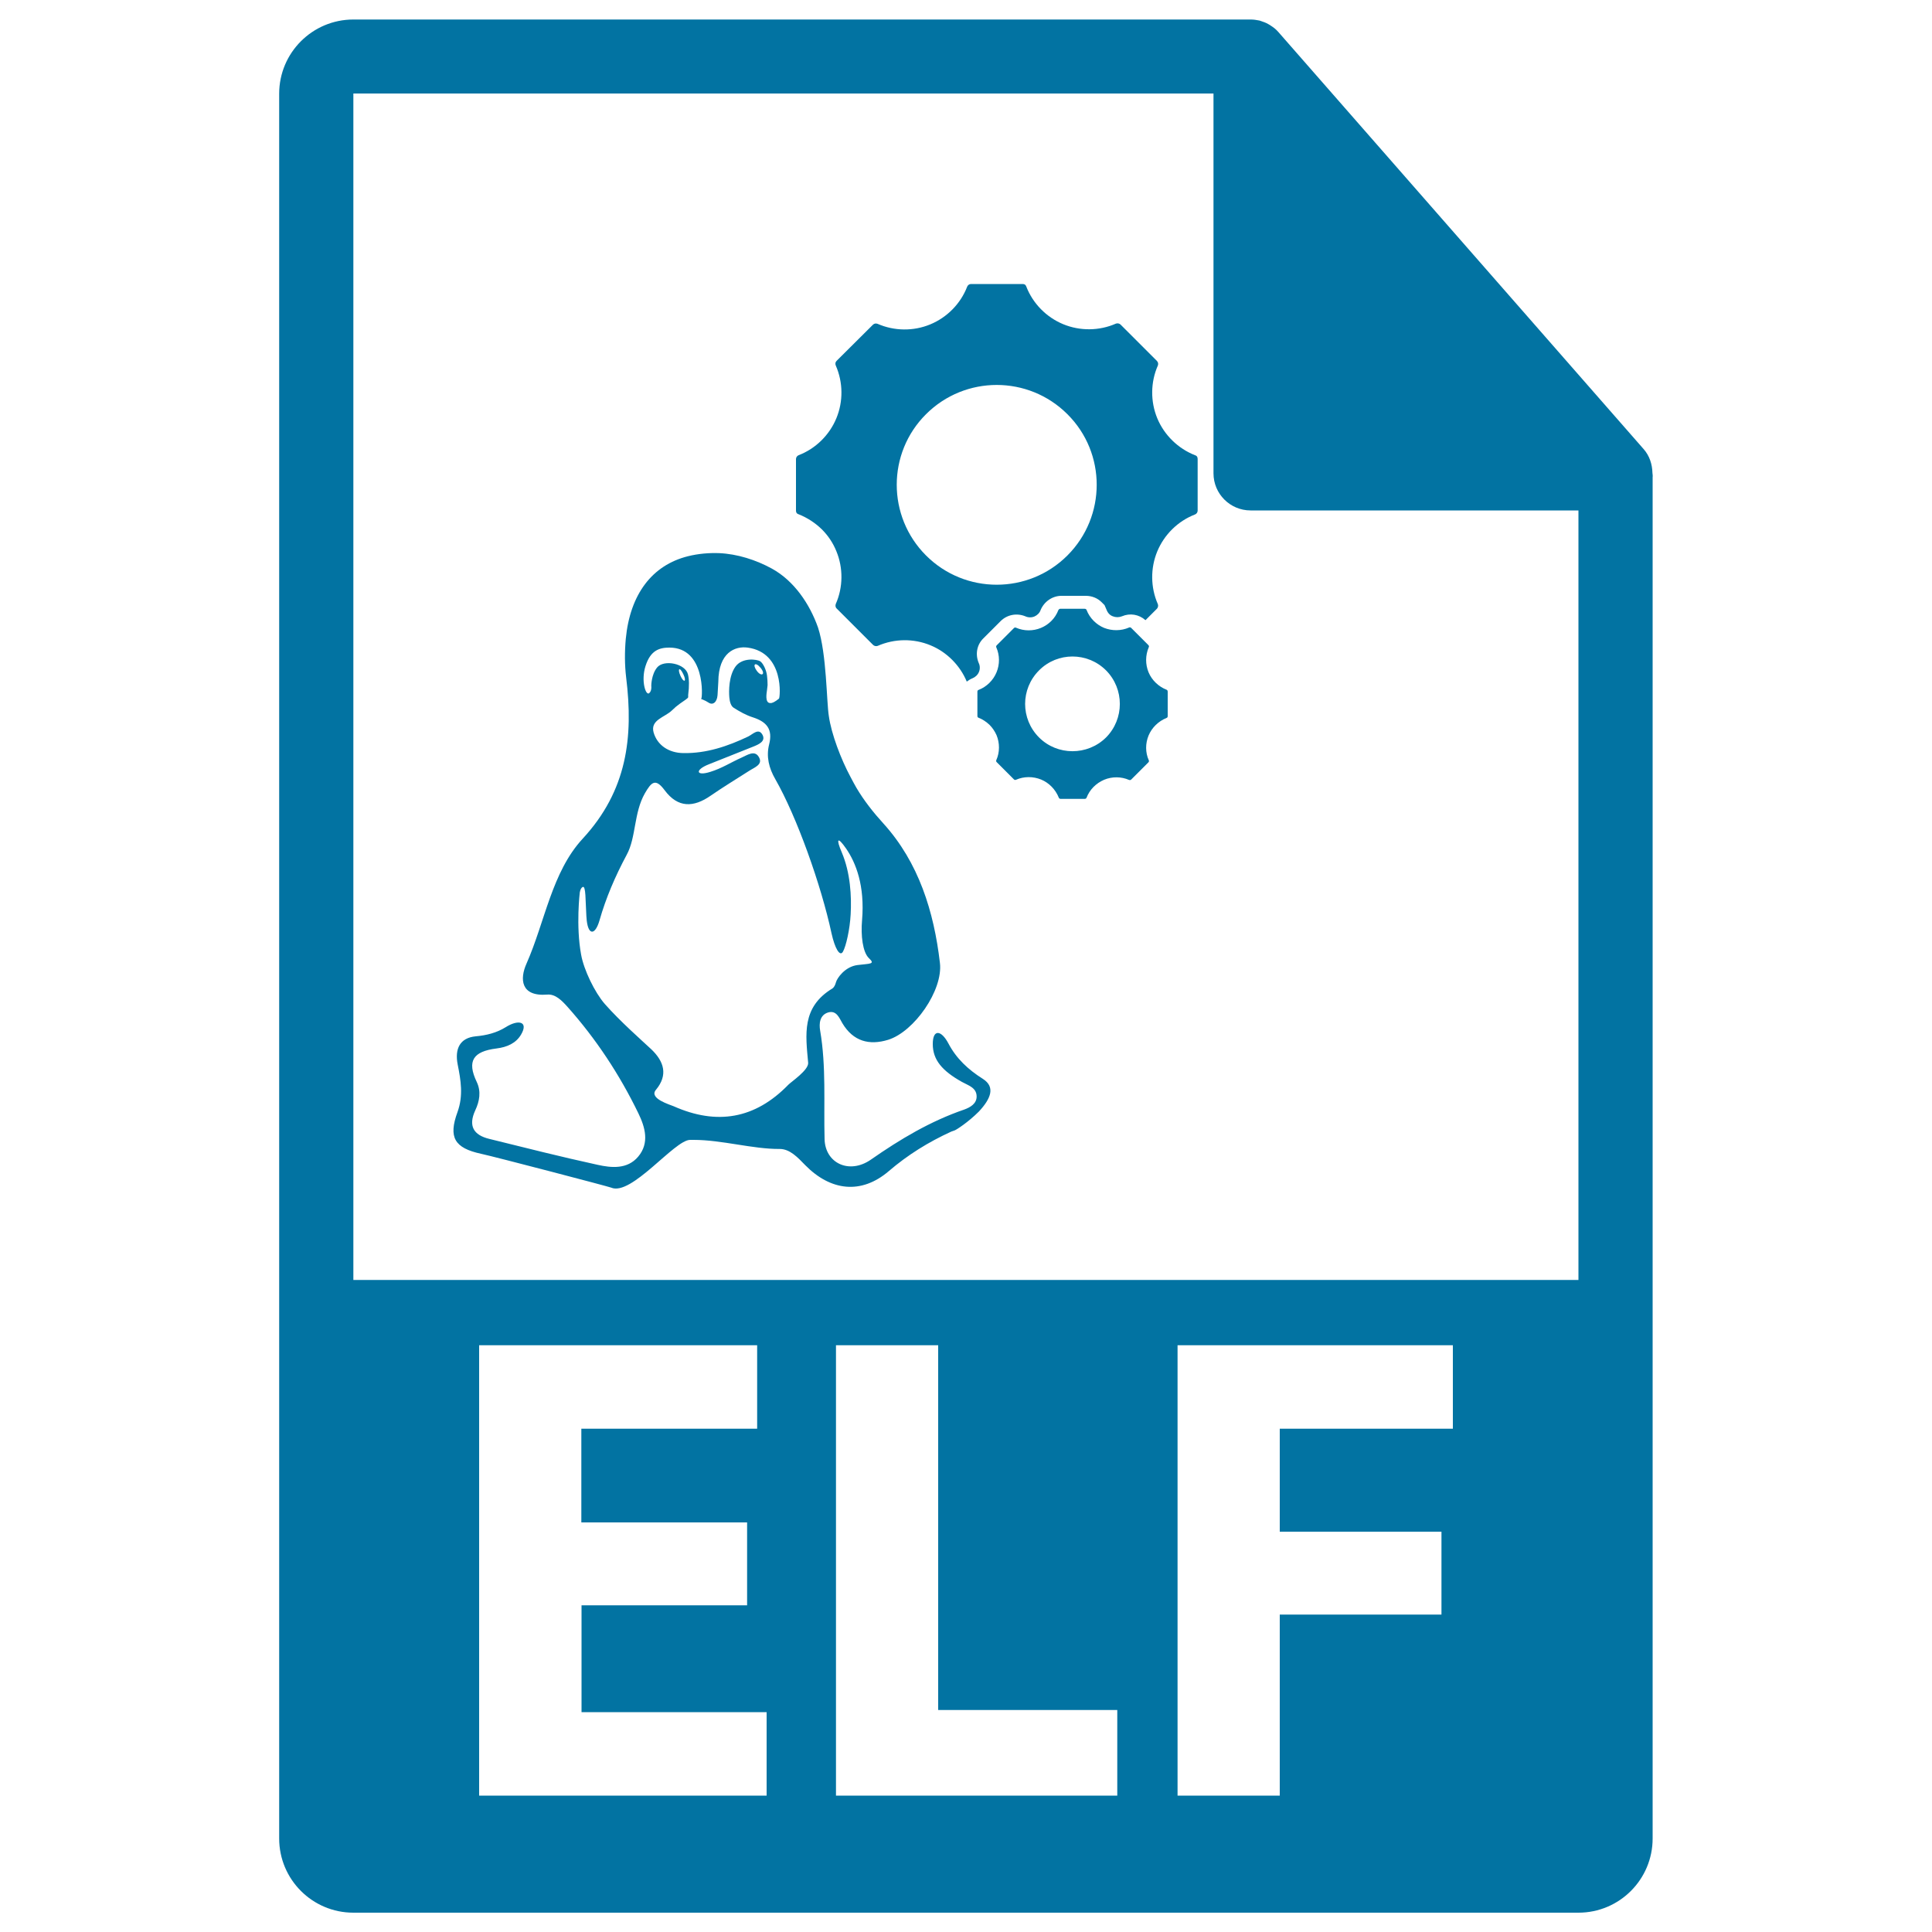 <svg xmlns="http://www.w3.org/2000/svg" viewBox="0 0 1000 1000" style="fill:#0273a2">
<title>ELF File Format Variant SVG icon</title>
<g><g><path d="M855.3,244.8c-0.1-4.5-1.5-8.9-4.6-12.4l-189-215.8c0-0.1-0.1-0.1-0.1-0.1c-1.1-1.3-2.4-2.3-3.8-3.2c-0.4-0.3-0.8-0.5-1.3-0.8c-1.2-0.7-2.5-1.2-3.8-1.6c-0.4-0.1-0.7-0.3-1-0.3c-1.4-0.3-2.9-0.5-4.4-0.5H182.9c-21.2,0-38.4,17.2-38.4,38.4v903.1c0,21.2,17.2,38.4,38.4,38.4h634.1c21.2,0,38.4-17.2,38.4-38.4V247C855.5,246.3,855.4,245.6,855.3,244.8z M396.8,929.4H248V696.3h143.9v43.2h-91V788h85.8v42.9H301v55.3h95.8V929.4L396.8,929.4z M578.3,929.4H432.7V696.3h52.9v188.8h92.7L578.3,929.4L578.3,929.4z M752,739.5h-89.6v53.3h83.7v42.9h-83.7v93.7h-52.9V696.3H752V739.5z M182.9,662.5V48.4h445.2v196.6c0,10.6,8.6,19.2,19.2,19.2h169.7l0,398.3L182.9,662.5L182.9,662.5z"/><path d="M508.7,558.4c-7.6-4.8-13.7-10.5-17.8-18.3c-3.7-7-8.1-7.6-8.1,0.3c0,8.2,4.9,13.9,15.1,19.6c3.2,1.8,7.5,2.9,7.6,7.4c0.1,3.9-3.4,5.8-6.4,6.9c-17.5,6-33.1,15.3-48.3,25.9c-11.2,7.8-23.7,1.9-24-10.6c-0.5-18.7,0.9-37.5-2.3-56.2c-0.6-3.5-0.3-8.1,4.3-9.4c4.2-1.1,5.6,2.9,7.2,5.6c5.6,9.4,13.9,11.6,23.7,8.6c13.5-4.2,28.5-25.7,26.8-39.8c-3.1-26.6-11-52-29.2-72.1c-5.2-5.7-10.1-11.9-14-18.5c-1.1-1.9-2.1-3.8-3.1-5.7c-4.9-9.1-9.9-22.2-11.2-31.5c-1.2-7.3-1.1-32.1-5.6-45.8c-4.3-12.2-12.4-24.2-23.9-30.5c-8.2-4.5-17.9-7.6-27.3-8c-5.3-0.2-10.9,0.3-16.1,1.6c-18.5,4.6-30,19.6-32.2,42.8c-0.6,6.6-0.6,13.4,0.2,20c3.8,30.9,0.5,58.5-22.5,83.4c-16,17.3-19.5,43-29.1,64.7c-3.5,7.8-3.1,17.1,10.7,16c4.3-0.4,7.7,3.2,10.5,6.3c14.8,16.6,27,35.1,36.7,55.1c3.5,7.2,5.9,15.4-0.1,22.5c-5.6,6.6-13.8,5.8-21,4.2c-18.8-4.1-37.4-8.8-56-13.4c-8.3-2-11-6.8-7.3-14.8c2.2-4.7,3.1-9.7,0.8-14.6c-5.3-11-1.8-15.9,10.1-17.4c5.7-0.7,10.2-2.8,12.8-7.2c4-6.8-1.4-8-8-3.8c-4.7,2.9-9.9,4.2-15.5,4.7c-8.2,0.8-10.9,6.5-9.3,14.6c1.6,8.1,3,16-0.1,24.6c-4.8,13.1-1.6,18.6,12.2,21.6c7,1.5,66.2,17,67.3,17.5c10.5,4.6,32.8-24.7,40.9-24.7c0.6,0,1.2,0,1.8,0c14.7,0,30.6,4.8,44.6,4.7c5.3,0,9.4,4.5,13.2,8.4c13.1,13.3,28.9,15.3,43.2,3.1c9.9-8.5,20.6-15.1,32.4-20.5c0.6-0.2,1.1-0.4,1.7-0.6c0.9-0.3,7-4.2,12.6-9.8C512.9,568.6,515.3,562.6,508.7,558.4z M408,561.5c-17.2,17.7-37,21-59.3,11.1c-1.8-0.8-13-4-9.2-8.5c6.4-7.7,4.2-14.7-2.4-21c-4.6-4.3-16.2-14.5-24.1-23.5c-5.2-6-10.8-17.6-12.2-25.4c-2.8-15-0.7-32.3-0.7-32.3c0.3-1.7,0.9-2.5,1.5-2.8c1.7-0.8,1.4,7.1,1.9,15c0.1,0.8,0.1,1.6,0.2,2.4c0.9,7.8,4.4,7.5,6.6-0.1c3.3-11.6,8.1-22.8,14.1-34c4.9-9,3.6-21.7,9.4-31.8c3.4-5.9,5.5-7.9,10.2-1.6c6.9,9.3,15,9,23.9,2.8c6.5-4.5,13.3-8.6,20-12.9c2.6-1.7,7.3-3.2,4.8-7.2c-2.2-3.6-6-0.8-9,0.5c-5.2,2.3-10.1,5.5-16,7.3c-7.5,2.4-8.2-1-0.8-3.9c8.1-3.2,15.6-6.2,23.1-9.2c2.7-1.1,6.4-2.7,4.7-6c-2-3.8-5-0.4-7.4,0.8c-10.7,5.1-21.7,8.8-33.6,8.6c-7.6-0.1-13.5-4.1-15.4-10.7c-1.8-6.5,5.8-7.8,9.5-11.4c1.3-1.3,2.6-2.4,4-3.4c2.3-1.7,4.5-2.9,4.4-3.5c0-0.6,0-1.1,0-1.1c0.6-4.7,0.5-8.1-0.1-10.6c-1.3-5.7-12.5-7.9-16-3.6c-3,3.7-3,9.4-3,9.4c0.2,2.1-0.4,3.3-1.1,3.9c-1.8,1.4-4.3-6.5-1.9-14c2.6-8.3,7.3-9.6,12.4-9.6c18.7,0,17.1,25.9,16.5,26.4c-0.1,0.1-0.1,0.1-0.2,0.1c-0.1,0.1,1.9,0.6,4,2c2.1,1.4,4.3-0.1,4.6-3.9c0.2-2.3,0.2-4.6,0.4-6.9c0.1-15.2,8.7-18.6,15.2-17.7c19.1,2.6,16.8,25.9,16.2,26.4c-2.1,1.7-3.5,2.4-4.5,2.3c-2.9,0-1.9-5.2-1.7-6.7c0.1-0.9,0.2-1.8,0.3-2.6c0-1.6-0.1-3.3-0.3-4.9c-0.3-2.7-1.9-6.3-3.5-7.4c-1.7-1.1-9.3-2.1-12.8,2.7c-3.5,4.8-3.5,12.7-3.2,16c0.2,2.2,0.8,4.4,2.2,5.3c3.1,2,6.5,3.9,10,5c7.1,2.3,10.4,6.1,8.4,14c-1.6,6.3-0.1,12.3,3.2,18c11.1,19.4,23.7,54.7,29.1,79.8c1.7,7.7,4.3,12.3,5.9,9.5c1.6-2.8,3.6-11.6,4-19.4c0.5-9.2-0.1-21.4-4.6-32c-3.1-7.2-2.2-8.4,2.3-1.9c5,7.3,9.7,19.1,8.2,37c-0.7,7.9,0.3,16.6,3.6,19.7c3.3,3.1,0.7,2.7-5.9,3.5c-6.6,0.8-10.7,6.9-11.2,8.9c-0.4,1.5-1,2.6-1.8,3.2c-16.1,9.7-13.9,23.9-12.6,38.5C418.6,553.9,409.4,560,408,561.5z M353.7,349c1.9,4,0.2,4.6-1.5,0.8C350.5,346,351.8,344.9,353.7,349z M391.7,347.2c-2.4-3.3-0.8-4.9,2-1.5C396.5,349.1,394.1,350.5,391.7,347.2z"/><path d="M618.5,235.6c-8.7-3.4-15.9-10.4-19.5-19.1c-3.6-8.7-3.5-18.7,0.3-27.3c0.3-0.8,0.2-1.7-0.5-2.4L580,168c-0.6-0.6-1.6-0.8-2.4-0.5c-8.6,3.8-18.6,3.9-27.3,0.3c-8.7-3.6-15.7-10.7-19.1-19.5c-0.2-0.5-0.5-1.3-2-1.3l-26.6,0c-0.9,0-1.7,0.6-2,1.4c-3.4,8.8-10.4,15.9-19.1,19.5c-8.7,3.6-18.6,3.5-27.3-0.3c-0.8-0.3-1.7-0.2-2.4,0.5L433,186.8c-0.6,0.6-0.8,1.5-0.4,2.4c3.8,8.7,3.9,18.6,0.3,27.3c-3.6,8.7-10.7,15.7-19.5,19.1c-0.8,0.3-1.4,1.1-1.4,2l0,26.6c0,1.5,0.8,1.8,1.4,2c4.5,1.8,8.5,4.4,12,7.8c3.3,3.3,5.8,7.1,7.5,11.3c3.6,8.7,3.5,18.7-0.3,27.3c-0.3,0.8-0.2,1.8,0.5,2.4l18.8,18.8c0.6,0.6,1.6,0.8,2.4,0.5c8.7-3.8,18.6-3.9,27.3-0.3c8.5,3.5,15.3,10.4,18.8,18.8c0.9-0.7,1.9-1.3,2.9-1.7c1.5-0.6,2.8-1.8,3.4-3.3c0.6-1.4,0.6-3.2-0.1-4.6c-1.9-4.5-1-9.5,2.4-12.8l8.9-8.9c3.4-3.4,8.4-4.3,12.8-2.5c1.5,0.7,3.3,0.7,4.7,0.1c1.4-0.6,2.7-1.8,3.2-3.3c1.8-4.4,6.1-7.4,10.8-7.4h12.6c3.2,0,6.1,1.2,8.2,3.3l1.5,1.5l1,2.3c0.7,1.9,1.9,3,3.3,3.5c1.5,0.6,3.2,0.6,4.7,0c4.2-1.8,8.8-1,12.2,2l5.9-5.9c0.6-0.6,0.8-1.6,0.5-2.4c-3.8-8.6-3.9-18.6-0.3-27.3c3.6-8.7,10.7-15.7,19.5-19.1c0.8-0.3,1.4-1.1,1.4-2v-26.6C619.9,236.1,619.1,235.8,618.5,235.6z M552.5,287.5c-20.2,20.2-53,20.2-73.2,0c-20.2-20.2-20.2-53,0-73.1c20.2-20.2,53-20.2,73.2,0C572.7,234.5,572.7,267.3,552.5,287.5z"/><path d="M594.5,380.7c1.7-4.1,5.1-7.4,9.3-9.1c0.4-0.1,0.6-0.5,0.6-0.9V358c0-0.7-0.4-0.9-0.6-1c-4.1-1.6-7.6-4.9-9.3-9c-1.7-4.1-1.7-8.8,0.1-13c0.2-0.4,0.1-0.8-0.2-1.1l-8.9-8.9c-0.3-0.3-0.8-0.4-1.1-0.2c-4.1,1.8-8.8,1.8-12.9,0.2c-4.1-1.7-7.5-5.1-9.1-9.3c-0.1-0.2-0.3-0.6-1-0.6h-12.6c-0.4,0-0.8,0.3-1,0.7c-1.6,4.2-4.9,7.5-9,9.2c-4.1,1.7-8.8,1.7-12.9-0.1c-0.4-0.2-0.8-0.1-1.1,0.2l-8.9,8.9c-0.3,0.3-0.4,0.8-0.2,1.1c1.8,4.1,1.8,8.8,0.1,12.9c-1.7,4.1-5.1,7.5-9.3,9.1c-0.4,0.1-0.6,0.5-0.6,0.9v12.6c0,0.7,0.4,0.8,0.6,0.9c2.1,0.8,4,2.1,5.7,3.7c1.5,1.5,2.7,3.3,3.6,5.3c1.7,4.1,1.7,8.9-0.1,12.9c-0.2,0.4-0.1,0.8,0.2,1.1l8.9,8.9c0.3,0.3,0.7,0.4,1.1,0.2c4.1-1.8,8.8-1.8,13-0.1c4.1,1.7,7.4,5.1,9.1,9.3c0.1,0.3,0.3,0.6,0.9,0.7l12.6,0c0.4,0,0.8-0.3,0.9-0.6c1.6-4.2,4.9-7.5,9.1-9.3c4.1-1.7,8.8-1.7,12.9,0.1c0.4,0.1,0.8,0.1,1.1-0.2l8.9-8.9c0.3-0.3,0.4-0.8,0.2-1.1C592.8,389.5,592.8,384.8,594.5,380.7z M537.8,381.7c-9.6-9.6-9.6-25.1,0-34.7c9.5-9.6,25.1-9.6,34.7,0c9.5,9.6,9.5,25.1,0,34.7C562.9,391.2,547.3,391.2,537.8,381.7z"/></g></g>
</svg>